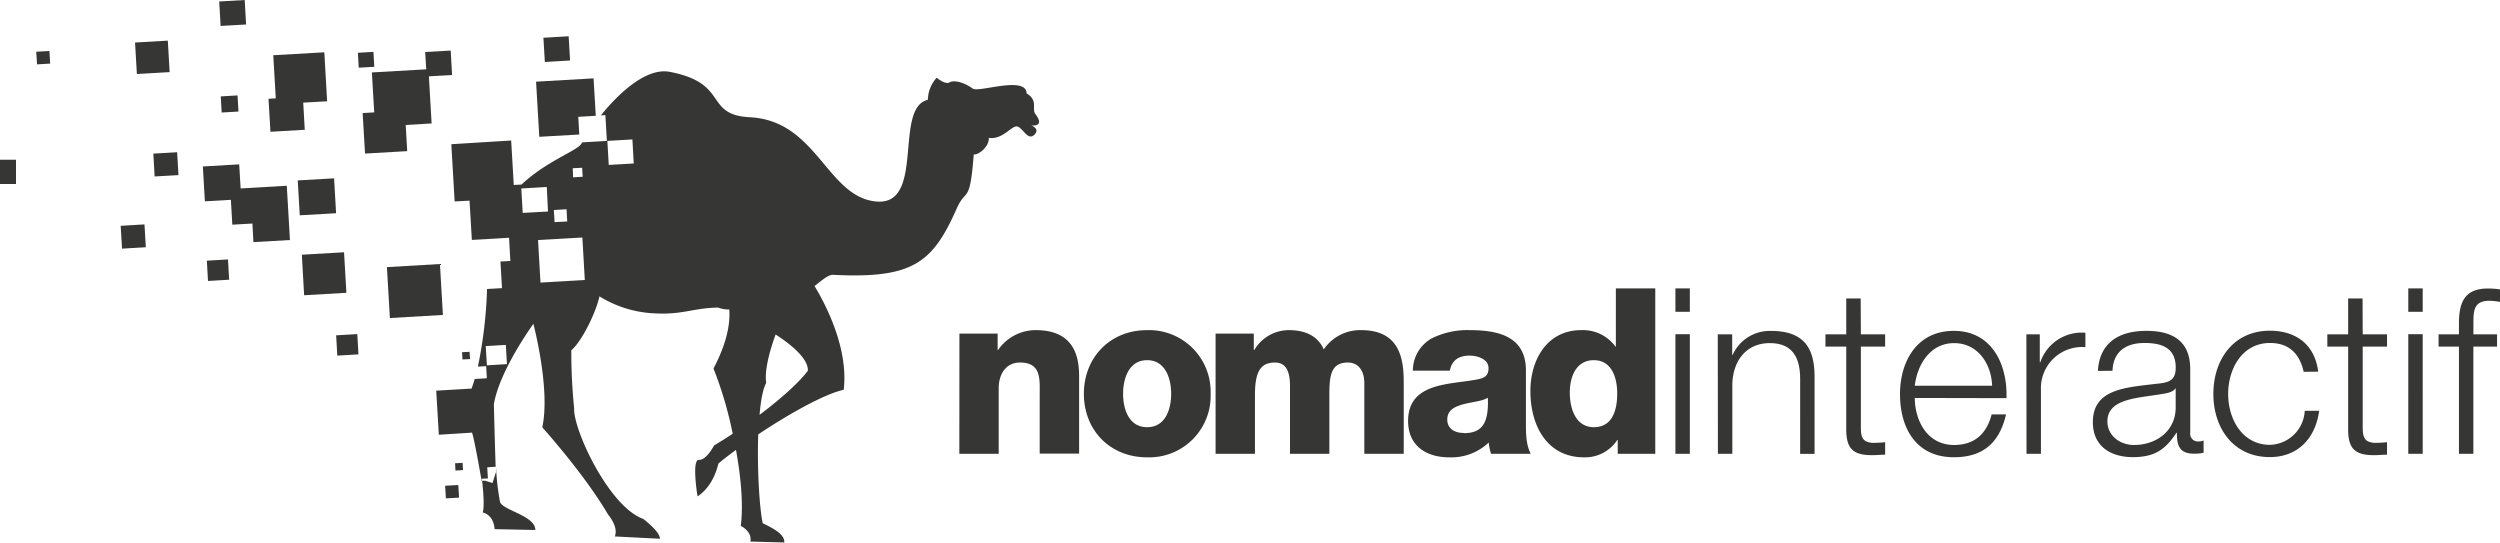 <svg xmlns="http://www.w3.org/2000/svg" viewBox="0 0 520.08 112.87" width="520.08" height="112.87"><defs><style>.cls-1{fill:#363635}</style></defs><g id="Calque_2" data-name="Calque 2"><g id="Layer_1" data-name="Layer 1"><path class="cls-1" d="M348.54 60h3v4.86h-3zm0 9.53h3V94.4h-3zM357.35 69.55h3v4.29h.09a8.47 8.47 0 017.95-5c7 0 9.1 3.66 9.1 9.58v16h-3V78.89c0-4.23-1.4-7.51-6.31-7.51s-7.66 3.66-7.8 8.52v14.5h-3zM387.12 69.55h5.05v2.55h-5.05v16.76c0 2 .28 3.13 2.45 3.27a25.16 25.16 0 002.6-.14v2.6c-.92 0-1.78.1-2.7.1-4 0-5.44-1.35-5.39-5.59v-17h-4.33v-2.55h4.33v-7.46h3zM398.34 82.79c0 4.43 2.4 9.78 8.18 9.78 4.43 0 6.84-2.55 7.8-6.36h3c-1.31 5.64-4.53 8.91-10.84 8.91-7.89 0-11.22-6.07-11.22-13.14 0-6.55 3.33-13.15 11.22-13.15s11.17 7 10.93 14zm16.08-2.55c-.14-4.57-3-8.86-7.9-8.86s-7.65 4.34-8.18 8.86zM421.55 69.55h2.79v5.83h.1a9.11 9.11 0 019.39-6.16v3a8.56 8.56 0 00-9.25 8.91V94.4h-3zM436.43 77.16c.34-5.83 4.33-8.33 10.07-8.33 4.38 0 9.14 1.3 9.14 8V90a1.6 1.6 0 001.78 1.83 2.25 2.25 0 001-.2v2.56a8.93 8.93 0 01-2 .19c-3.08 0-3.56-1.78-3.56-4.34h-.1c-2.16 3.23-4.23 5.06-9.05 5.06-4.62 0-8.33-2.26-8.33-7.27 0-6.93 6.79-7.22 13.34-8 2.5-.24 3.9-.68 3.9-3.37 0-4.1-2.89-5.11-6.5-5.11-3.8 0-6.5 1.74-6.65 5.78zm16.18 3.66h-.1c-.38.72-1.73 1-2.55 1.11-5.15.91-11.55.91-11.55 5.73 0 3 2.64 4.91 5.53 4.91 4.67 0 8.67-2.94 8.67-7.8zM479.24 77.35c-.82-3.7-3-6-7-6-5.78 0-8.71 5.35-8.71 10.6s2.93 10.59 8.71 10.59a7.47 7.47 0 007.22-7.08h3c-.82 6-4.67 9.63-10.26 9.63-7.56 0-11.75-6-11.75-13.14s4.19-13.15 11.75-13.15c5.34 0 9.34 2.79 10.06 8.52zM491.52 69.55h5.06v2.55h-5.06v16.76c0 2 .29 3.13 2.46 3.27a25.16 25.16 0 002.6-.14v2.6c-.92 0-1.78.1-2.7.1-4 0-5.44-1.35-5.39-5.59v-17h-4.33v-2.55h4.33v-7.46h3zM501 60h3v4.86h-3zm0 9.53h3V94.4h-3zM519.46 72.1h-4.92v22.3h-3V72.1h-4.24v-2.55h4.24v-2.26c0-4.29 1.11-7.27 6-7.27a16 16 0 012.55.19v2.6a12.84 12.84 0 00-2.21-.24c-3.33 0-3.33 2.17-3.33 4.82v2.16h4.92zM199.59 69.4h7.95v3.42h.09a9.47 9.47 0 017.86-4.14c8.34 0 9 6.07 9 9.68v16h-8.2V82.31c0-3.41.39-6.89-4.1-6.89-3.08 0-4.43 2.61-4.43 5.35v13.64h-8.19zM238.64 68.68a12.82 12.82 0 0113.21 13.25 12.79 12.79 0 01-13.21 13.21c-7.76 0-13.16-5.69-13.16-13.21s5.4-13.25 13.16-13.25zm0 20.19c3.82 0 5-3.76 5-6.94s-1.2-7-5-7-5 3.81-5 7 1.2 6.94 5 6.94zM252.88 69.4h7.95v3.42h.1a8.35 8.35 0 017.18-4.14c3.14 0 5.93 1 7.28 4a9.15 9.15 0 017.8-4c8 0 8.83 6 8.83 10.79v14.94h-8.2v-14.7c0-2.69-1.3-4.29-3.42-4.29-3.52 0-3.85 2.7-3.85 6.76v12.23h-8.19V80.2c0-2.94-.87-4.78-3.09-4.78-2.94 0-4.2 1.69-4.2 6.8v12.19h-8.19zM293.92 77.11a7.69 7.69 0 013.9-6.7 16.54 16.54 0 017.95-1.73c5.93 0 11.67 1.3 11.67 8.38V88c0 2.12 0 4.44 1 6.41h-8.25a9.89 9.89 0 01-.48-2.36 11.27 11.27 0 01-8.24 3.09c-4.78 0-8.54-2.41-8.54-7.56 0-8.16 8.88-7.53 14.56-8.68 1.4-.3 2.17-.78 2.17-2.32 0-1.88-2.26-2.6-3.95-2.6-2.26 0-3.71 1-4.09 3.13zm10.6 13c3.9 0 5.21-2.21 5-7.37-1.16.73-3.28.87-5.07 1.35s-3.37 1.21-3.37 3.18 1.61 2.8 3.44 2.8zM344.35 94.41h-7.81v-2.89h-.09a8 8 0 01-6.9 3.62c-7.85 0-11.18-6.75-11.18-13.79 0-6.51 3.47-12.67 10.56-12.67a8.37 8.37 0 017.13 3.41h.09V60h8.2zm-17.78-12.77c0 3.43 1.25 7.23 5 7.23 4 0 4.86-3.8 4.86-7 0-3.61-1.31-6.94-4.86-6.94-3.75.01-5 3.53-5 6.71zM7.54 10.76l.16 2.63 2.74-.16-.16-2.62-2.74.15zM92.6 101.05l.16 2.63 2.74-.16-.16-2.62-2.74.15zM67.47 10.88l-10.62.61.52 8.97-1.51.09.4 6.86L63.4 27l-.32-5.65 4.97-.28-.58-10.19zM50.06 39.2l-.3-5.01-7.56.44.42 7.25 5.41-.31.3 5.17 4.18-.24.21 3.87 7.6-.44-.66-11.29-9.6.56z"/><path class="cls-1" transform="rotate(-3.3 48.393 2.61)" d="M45.74.15h5.31v5.1h-5.31z"/><path class="cls-1" d="M102.46 100.48l-1.55-.47h-.62c.39 3.29.42 5.92.12 6.6 2.44.6 2.48 3.47 2.48 3.47l8.48.17c0-3-6.92-4.11-7.36-5.87a54.45 54.45 0 01-.83-7.32v1.14zM97.69 73.19l-1.57.08.09 1.51 1.57-.08-.09-1.51z"/><path class="cls-1" transform="rotate(-3.1 95.563 97.078)" d="M94.71 96.33h1.57v1.51h-1.57z"/><path class="cls-1" transform="rotate(-3.28 76.02 12.488)" d="M74.54 10.89h3.24V14h-3.24z"/><path class="cls-1" d="M215.36 23.68c-.75-1 .68-2.78-1.8-4.25-.07-3.75-10-.11-11.2-1s-3.65-2.07-5-1.2c-1.08.21-2.49-1.07-2.49-1.07a6.94 6.94 0 00-1.84 4.6c-7.19 1.64-.47 22.09-10.74 21.16S170 25.1 156 24.39c-9.62-.5-4.18-7.06-16.66-9.44C134.45 14 128.73 19.4 125 24l.94-.05.31 5.37-5.16.3c0 .06-.07.13-.09.18-.7 1.52-7.2 3.59-12.5 8.59l-1.62.09-.54-9.25-12.45.77.69 11.91 3.1-.17.48 8.17 2.74-.15 5-.3.27 4.83-2.06.12.32 5.53-3.11.18a92.86 92.86 0 01-1.9 16.15l1.71-.1.15 2.52-2.52.15q-.33 1.09-.66 2l-7.35.43.54 9.17L98.2 90c.57 1.8 1.66 8.16 2 10.05h.05c0-.15 0-.3-.05-.45l1.3-.07-.14-2.32 1.75-.11c-.18-5-.37-13-.37-13 1-6 6.2-13.89 8.22-16.73 0 0 3.59 13.58 1.85 21.53 0 0 8.75 9.7 13.67 18.12 0 0 2.25 2.56 1.42 4.58l9.38.48c.07-1.48-3.47-4.13-3.47-4.13-7.11-2.53-14.59-18.59-14.37-23a118.46 118.46 0 01-.59-12.09C121 71.1 124 65 124.7 61.65a23.66 23.66 0 0010.81 3.5c6.41.46 8.36-1.05 13.86-1.17a6.07 6.07 0 002.34.4c.25 3.25-.67 7.29-3.28 12.29a79.39 79.39 0 014 13.56c-1.27.84-2.57 1.65-3.88 2.44 0 0-1.59 3.09-3.15 3s-.29 7.59-.29 7.59 3.16-1.75 4.33-6.81c1-.87 2.28-1.83 3.67-2.86 1 5.49 1.56 11.27 1 15.82 0 0 2.38 1.09 2 3.25l7.05.19c.08-1.45-1.55-2.61-4.49-4-.7-3.29-1.18-11.49-.93-18.49 6.36-4.24 13.82-8.43 17.78-9.27 1-8.39-3.49-17.33-6.07-21.59 1.51-1.17 2.86-2.37 3.82-2.33 16.72.85 20.78-2.55 25.77-13.82 1.94-4.37 2.72-.66 3.53-11.21 1.2.06 3.31-1.84 3.12-3.46 2.79.41 4.54-2.31 5.75-2.38s2.26 3.06 3.67 1.79-.57-2-.57-2 3.02.44.82-2.41zM101.29 76l-.24-4 4.18-.25.23 4zm19.81-41.1l.12 1.87-2 .12-.07-1.89zm-3.24 8.63l.14 2.54-2.63.14-.15-2.52zm-9.12.76l-.29-5.08 5.3-.31.25 5.1zm3.7 14.5l-.51-8.85 9.22-.53.51 8.84zm14.2-24.48l-.29-5 5.21-.3.28 5zm31.37 52c.26-3 .71-5.43 1.39-6.66-.38-2.31.54-6.18 1.95-10.06 2.34 1.5 6.85 4.74 6.71 7.54-1.75 2.35-5.48 5.74-10.06 9.18zM43.03 54.23l.24 4.22 4.4-.26-.24-4.22-4.4.26zM69.93 69.76l.24 4.22 4.4-.26-.24-4.22-4.4.26z"/><path class="cls-1" transform="rotate(-3.28 65.94 41.038)" d="M62.15 37.31h7.57v7.27h-7.57z"/><path class="cls-1" transform="rotate(-3.32 31.598 11.967)" d="M28.28 8.65h6.83v6.56h-6.83z"/><path class="cls-1" d="M77.36 15.07l.49 8.31-2.41.14.5 8.43 8.77-.51L84.4 26l5.39-.32-.57-9.8 4.83-.27-.29-5.09-5.31.3.22 3.6-11.31.65z"/><path class="cls-1" transform="rotate(-3.33 47.75 21.53)" d="M46.01 19.95h3.5v3.36h-3.5z"/><path class="cls-1" transform="rotate(-3.34 86.287 60.53)" d="M80.79 55.24h11.05v10.61H80.79z"/><path class="cls-1" d="M120.51 27.98l-.21-3.68 3.64-.21-.46-7.79-11.96.69.67 11.47 8.32-.48z"/><path class="cls-1" transform="rotate(-3.39 115.879 10.194)" d="M113.19 7.69h5.26v5.05h-5.26z"/><path class="cls-1" transform="rotate(-3.39 27.632 49.184)" d="M25.24 46.83h4.96v4.76h-4.96z"/><path class="cls-1" transform="translate(-2.07 .22)" d="M.14 33.01H5.4v5.05H.14z"/><path class="cls-1" d="M31.9 31.96l.27 4.75 4.96-.28-.28-4.76-4.95.29zM71.57 52.48l-8.78.51.48 8.43 8.79-.51-.49-8.43z"/></g></g></svg>